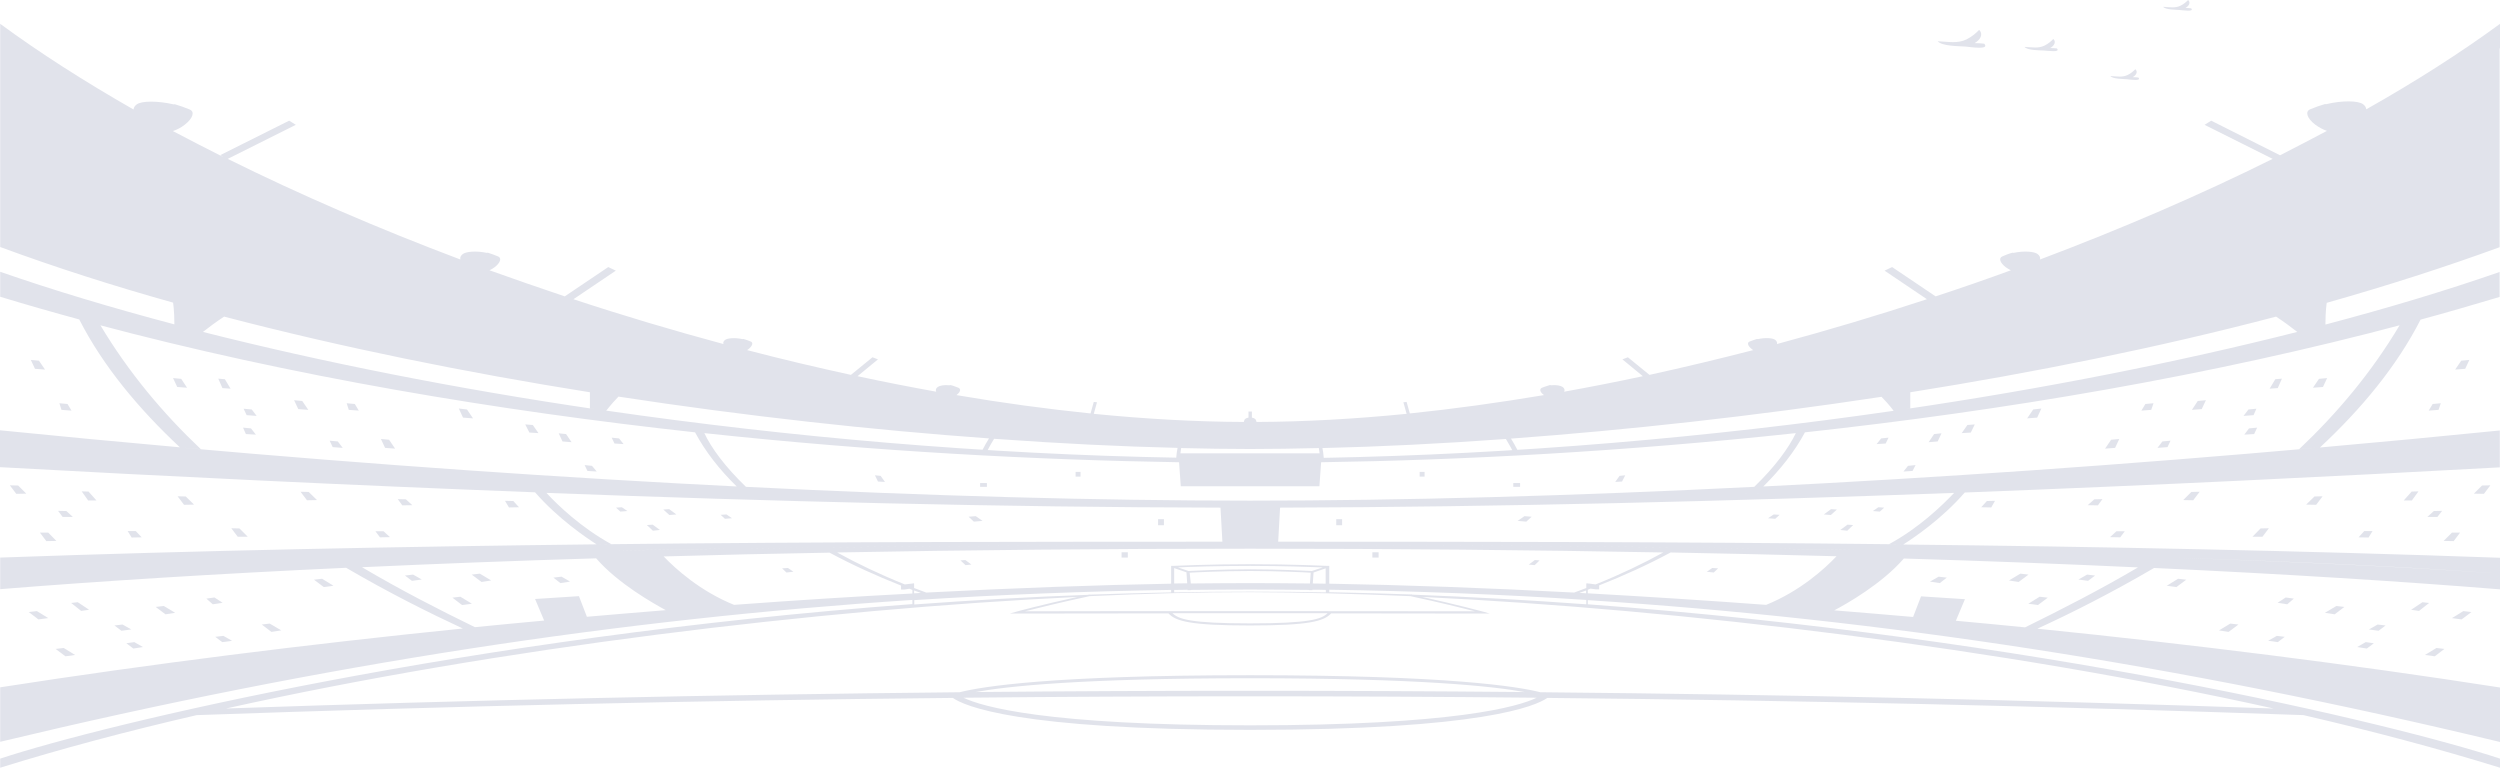 <?xml version="1.0" encoding="UTF-8"?> <svg xmlns="http://www.w3.org/2000/svg" width="5288" height="1624" viewBox="0 0 5288 1624" fill="none"> <path d="M4197.04 92.414C4190.23 91.614 4184.23 91.214 4176.63 91.214C4188.63 84.413 4195.84 72.411 4186.23 63.21C4179.83 70.011 4171.03 77.612 4159.83 83.213C4141.03 92.414 4122.62 88.414 4098.62 87.213C4107.02 97.615 4143.03 97.615 4157.03 98.415C4168.63 99.615 4209.44 106.016 4197.04 92.414Z" fill="#E1E3EB"></path> <path d="M4350.66 102.415C4345.86 102.015 4341.86 101.615 4336.66 101.615C4345.06 96.815 4349.86 88.413 4343.06 82.412C4338.66 87.213 4332.66 92.414 4324.65 96.415C4311.45 102.815 4299.05 100.015 4282.25 99.215C4287.85 106.416 4313.05 106.416 4322.65 106.816C4331.06 107.216 4359.46 111.617 4350.66 102.415Z" fill="#E1E3EB"></path> <path d="M4634.7 17.603C4630.7 17.203 4627.1 16.802 4622.7 16.802C4629.9 12.802 4634.3 5.601 4628.3 0C4624.3 4.001 4619.1 8.801 4612.3 12.002C4601.1 17.603 4589.89 15.202 4575.49 14.402C4580.29 20.803 4602.3 20.403 4610.7 21.203C4617.5 21.603 4642.3 25.604 4634.7 17.603Z" fill="#E1E3EB"></path> <path d="M4523.08 164.025C4519.08 163.625 4515.48 163.225 4511.08 163.225C4518.28 159.224 4522.68 152.023 4516.68 146.422C4512.68 150.423 4507.48 155.223 4500.68 158.424C4489.48 164.025 4478.28 161.624 4463.88 160.824C4468.68 167.225 4490.68 166.825 4499.08 167.625C4505.88 168.425 4530.69 172.026 4523.08 164.025Z" fill="#E1E3EB"></path> <path d="M5288 102.416V50.408C5205.19 111.217 5109.97 172.026 5005.16 231.235C5004.76 227.235 5002.36 223.234 4998.36 220.434C4988.36 212.833 4954.75 212.032 4919.94 220.434C4919.14 220.434 4918.74 220.034 4917.94 220.034C4906.74 223.234 4897.14 226.835 4886.34 231.235C4875.14 236.036 4879.94 250.438 4897.14 263.64C4904.74 269.241 4913.54 274.042 4921.94 276.842C4889.54 294.045 4856.34 311.247 4822.73 328.45L4677.11 255.239L4663.11 264.04L4807.13 336.051C4655.1 411.663 4489.08 483.274 4315.05 548.883C4316.25 544.083 4313.85 540.482 4309.85 537.282C4303.05 532.081 4281.85 530.081 4259.04 534.881C4258.24 534.881 4257.84 534.481 4257.04 534.481C4249.04 536.482 4242.24 539.282 4235.04 542.483C4227.04 546.083 4230.64 556.085 4242.64 565.286C4246.24 567.686 4249.84 570.087 4253.44 571.687C4201.04 590.89 4147.83 609.293 4094.22 626.895L4002.21 564.886L3986.2 572.487L4075.82 632.896C3971.4 667.301 3865.39 698.906 3758.57 727.71C3759.77 724.11 3757.77 721.31 3754.97 718.909C3749.77 714.909 3734.56 713.708 3718.16 717.309C3717.76 717.309 3717.36 716.909 3716.56 716.909C3710.96 718.509 3705.76 720.509 3700.56 722.51C3694.56 724.91 3697.36 732.511 3706.16 738.912C3706.96 739.712 3707.76 740.112 3708.56 740.512C3635.35 759.315 3562.14 776.918 3488.93 792.92L3443.32 755.715L3431.72 760.115L3474.93 795.721C3419.32 807.723 3363.71 818.524 3308.5 828.526C3310.5 824.525 3308.9 821.325 3305.3 818.524C3301.3 815.724 3291.7 813.723 3280.9 814.924C3279.7 814.524 3278.9 814.524 3278.1 814.524C3274.5 815.724 3271.29 816.524 3268.09 817.724C3266.89 818.124 3266.09 818.524 3264.89 818.924C3263.69 819.324 3262.89 819.724 3261.69 820.124C3255.69 822.525 3257.29 829.326 3264.89 834.927C3265.29 835.327 3265.69 835.327 3265.69 835.727C3170.08 851.729 3075.27 864.931 2982.05 874.533L2975.25 850.129L2968.45 850.929L2975.25 875.333C2866.43 886.134 2760.02 892.135 2657.6 892.535V892.135C2657.6 890.935 2657.2 890.135 2656.8 889.335C2656.4 886.535 2652.8 884.134 2648 883.334V870.532H2640.8V883.334C2636 884.134 2632 886.535 2632 889.335C2631.2 890.135 2631.2 891.335 2631.2 892.135V892.535C2528.38 892.135 2422.37 886.134 2313.55 875.333L2320.35 850.929L2313.55 850.129L2306.75 874.533C2213.53 864.931 2118.72 852.129 2023.11 835.727C2023.51 835.327 2023.91 835.327 2023.91 834.927C2031.51 829.326 2033.11 822.525 2027.11 820.124C2025.91 819.724 2025.11 819.324 2023.91 818.924C2022.71 818.524 2021.91 818.124 2020.71 817.724C2017.51 816.524 2014.3 815.324 2010.7 814.524C2009.9 814.524 2008.7 814.924 2007.9 814.924C1997.1 813.723 1987.5 815.724 1983.5 818.524C1979.9 821.325 1978.3 824.525 1980.3 828.526C1925.09 818.524 1869.48 807.723 1813.87 795.721L1857.08 760.115L1845.48 755.715L1799.87 792.92C1726.66 776.918 1653.45 759.715 1580.24 740.512C1581.04 740.112 1581.84 739.312 1582.64 738.912C1591.44 732.111 1593.84 724.91 1588.24 722.51C1582.64 720.109 1577.84 718.509 1572.24 716.909C1571.84 716.909 1571.44 717.309 1570.64 717.309C1553.84 713.708 1538.63 715.309 1533.83 718.909C1530.63 721.31 1529.03 724.11 1530.23 727.71C1423.42 698.906 1317 667.301 1212.98 632.896L1302.6 572.487L1286.59 564.886L1194.58 626.895C1140.97 608.893 1087.76 590.49 1035.36 571.687C1038.96 570.087 1042.96 567.686 1046.16 565.286C1058.16 556.085 1061.76 546.083 1053.76 542.483C1046.16 539.282 1039.36 536.882 1031.76 534.481C1030.96 534.481 1030.56 534.881 1029.76 534.881C1006.95 530.081 986.149 532.081 978.948 537.282C974.948 540.482 972.547 544.083 973.747 548.883C799.321 483.274 633.296 411.263 481.673 336.051L625.695 264.04L611.693 255.239L466.071 328.05L472.872 332.451C436.466 314.048 400.461 295.645 365.655 277.242C374.057 274.442 382.858 270.041 390.459 264.04C407.662 250.838 412.862 236.436 401.261 231.635C390.459 227.235 380.858 223.634 369.656 220.434C368.856 220.434 368.456 220.834 367.656 220.834C332.85 212.833 299.245 213.233 289.244 220.834C285.243 223.634 282.843 227.235 282.443 231.635C178.027 172.026 83.213 111.217 0.4 50.408V102.416V522.479C116.418 565.286 238.836 604.492 366.055 640.097C366.055 640.097 368.856 656.1 368.856 686.104C235.636 650.899 112.017 613.693 0.4 574.887V627.695C55.608 644.498 111.617 660.5 167.625 675.703C218.033 774.518 293.644 864.931 380.458 946.144C254.439 934.942 127.219 922.94 0 910.138V943.743V988.15C348.053 1007.35 734.511 1026.16 1131.77 1041.36C1180.98 1097.77 1240.59 1137.77 1261.79 1151.37C853.329 1156.18 427.265 1164.18 0.4 1179.38V1212.98C188.028 1199.38 423.264 1188.18 694.905 1178.98C423.264 1187.78 187.628 1198.98 0.4 1212.98V1246.19C208.832 1229.39 454.869 1213.78 732.111 1200.98C821.724 1253.39 907.337 1296.2 978.948 1329.4C652.099 1362.61 318.848 1404.21 0.4 1453.82V1513.03V1569.04C687.304 1404.21 1313.4 1309.4 1929.89 1268.99V1277.79C989.35 1347.4 222.434 1531.43 0.4 1604.64V1623.85C129.22 1583.84 268.841 1546.63 416.063 1512.63C948.544 1493.83 1482.22 1481.42 2015.51 1476.22C2039.11 1493.03 2151.93 1543.83 2644 1543.83C3136.07 1543.83 3248.89 1493.03 3272.9 1476.22C3806.58 1481.42 4339.86 1493.83 4872.34 1512.63C5019.16 1546.63 5159.18 1583.84 5288 1623.85V1604.64C5065.97 1531.43 4299.05 1347.4 3358.51 1278.19V1269.39C3975 1309.4 4601.1 1404.21 5288 1569.44V1513.43V1454.22C4969.55 1404.61 4636.3 1363.01 4309.45 1329.8C4381.06 1297 4466.68 1253.79 4556.29 1201.38C4833.53 1214.18 5079.57 1229.79 5288 1246.59V1213.38C5100.37 1199.78 4865.14 1188.58 4593.49 1179.38C4865.14 1188.18 5100.77 1199.38 5288 1213.38V1179.78C4861.14 1164.58 4435.07 1156.18 4025.81 1151.77C4047.01 1138.17 4107.02 1098.17 4155.83 1041.76C4553.49 1026.56 4939.55 1007.75 5287.6 988.55V944.143V910.538C5160.38 923.34 5033.56 935.342 4907.14 946.544C4994.36 865.331 5069.57 774.918 5119.97 676.103C5176.38 660.9 5231.99 644.498 5287.2 628.095V575.287C5175.58 614.093 5051.96 651.299 4918.74 686.504C4918.74 656.5 4921.54 640.497 4921.54 640.497C5048.76 604.492 5171.18 565.286 5287.2 522.88V102.416H5288ZM2707.21 1066.16C3171.68 1064.96 3669.76 1048.96 4149.43 1023.76C3669.76 1048.96 3172.08 1064.96 2707.21 1066.16ZM2644 1058.96C2322.35 1058.96 1961.9 1048.96 1577.84 1029.76C1533.83 987.35 1504.63 947.744 1489.83 916.139C1850.28 954.945 2194.33 972.948 2493.98 977.748L2497.58 1028.56H2790.82L2794.42 977.748C3093.67 973.348 3438.12 954.945 3798.57 916.139C3783.37 947.744 3754.57 987.35 3710.56 1029.76C3326.5 1048.96 2965.65 1058.96 2644 1058.96ZM2633.2 888.535C2633.6 888.535 2633.6 888.135 2634 888.135C2634 888.135 2633.6 888.135 2633.2 888.535ZM2634.8 887.335C2635.2 886.935 2636 886.935 2636.4 886.535C2636 886.935 2635.6 887.335 2634.8 887.335ZM2651.6 886.535C2652 886.935 2652.8 886.935 2653.2 887.335C2652.8 887.335 2652.4 886.935 2651.6 886.535ZM2654 887.735C2654.4 887.735 2654.4 888.135 2654.8 888.135C2654.8 888.135 2654.4 888.135 2654 887.735ZM2789.62 947.744C2790.42 952.144 2790.82 955.745 2791.22 958.945H2496.78C2497.18 955.745 2497.58 952.144 2498.38 947.744C2548.79 948.944 2597.59 949.744 2644 949.744C2690.41 949.744 2739.21 948.944 2789.62 947.744ZM3998.2 836.127C3999.01 836.927 3999.81 837.727 4000.61 838.927C4000.21 838.127 3999.41 836.927 3998.2 836.127ZM1289.8 836.127C1289 836.927 1288.2 837.727 1287.39 838.927C1288.2 838.127 1289 836.927 1289.8 836.127ZM474.072 669.702C723.309 734.912 986.549 788.12 1247.79 829.726C1247.79 829.726 1247.79 853.329 1247.79 863.731C1252.99 864.531 1258.19 865.331 1263.39 866.131C963.346 822.125 680.503 765.716 429.265 702.107C442.867 691.305 457.669 680.503 474.072 669.702ZM429.265 701.707C417.263 698.506 404.861 695.706 393.259 692.505C404.861 695.706 416.863 698.906 429.265 701.707ZM1286.59 839.727C1284.19 842.128 1281.79 844.928 1279.39 847.329C1281.79 844.528 1284.19 842.128 1286.59 839.727ZM1278.99 848.129C1276.59 850.929 1274.19 853.33 1271.79 856.13C1274.19 853.33 1276.59 850.529 1278.99 848.129ZM1270.99 856.93C1268.59 859.73 1265.79 862.931 1263.39 866.131C1266.19 862.931 1268.59 859.73 1270.99 856.93ZM1308.2 838.927C1579.44 880.534 1847.08 909.738 2091.92 927.341C2087.12 934.942 2082.72 942.943 2078.31 951.344C2081.92 951.744 2085.52 951.744 2089.12 952.144C2089.12 952.144 2094.32 941.743 2102.72 928.141C2240.74 938.142 2371.16 944.543 2490.78 947.344C2489.58 953.745 2488.38 960.946 2487.98 968.147C2489.58 968.147 2491.18 968.147 2492.78 968.147C2082.32 960.946 1668.25 924.54 1282.19 868.532C1282.59 868.932 1291 856.53 1308.2 838.927ZM1280.99 868.532C1279.79 868.532 1278.99 868.132 1277.79 868.132C1278.59 868.132 1279.79 868.532 1280.99 868.532ZM2795.22 968.547C2796.82 968.547 2798.42 968.547 2800.02 968.547C2799.62 961.346 2798.42 954.145 2797.22 947.744C2917.24 944.943 3047.66 938.542 3185.28 928.541C3193.68 942.143 3198.88 952.545 3198.88 952.545C3202.48 952.144 3206.09 952.144 3209.69 951.744C3205.29 943.343 3200.88 935.342 3196.08 927.741C3440.92 909.738 3708.56 880.534 3979.8 839.327C3997 856.93 4005.41 868.932 4005.41 868.932C3619.35 924.94 3205.68 960.946 2795.22 968.547ZM4010.61 868.132C4009.81 868.132 4008.61 868.532 4007.81 868.532C4008.61 868.532 4009.41 868.132 4010.61 868.132ZM4001.81 839.727C4004.21 842.128 4006.61 844.928 4009.01 847.329C4006.61 844.528 4004.21 842.128 4001.81 839.727ZM4009.41 848.129C4011.81 850.929 4014.21 853.33 4016.61 856.13C4014.21 853.33 4011.81 850.529 4009.41 848.129ZM4017.01 856.93C4019.41 859.73 4022.21 862.931 4024.61 866.131C4022.21 862.931 4019.81 859.73 4017.01 856.93ZM4040.61 829.726C4301.85 788.12 4565.09 735.312 4814.33 669.702C4830.73 680.503 4845.53 691.305 4859.14 702.107C4607.9 765.716 4325.05 822.125 4025.01 866.131C4030.21 865.331 4035.41 864.531 4040.61 863.731C4040.61 852.929 4040.61 829.726 4040.61 829.726ZM2651.2 886.535C2650.8 886.535 2650 886.134 2649.6 886.134C2650.4 886.134 2650.8 886.535 2651.2 886.535ZM2640.8 885.734C2640.4 885.734 2640 885.734 2639.6 886.134C2639.6 885.734 2640 885.734 2640.8 885.734ZM2637.2 886.535C2637.6 886.535 2638.4 886.134 2638.8 886.134C2638 886.134 2637.6 886.535 2637.2 886.535ZM392.859 692.505L393.259 692.105C393.259 692.505 393.259 692.505 392.859 692.505ZM212.432 688.105C208.832 687.304 205.231 686.104 201.631 685.304C616.493 796.121 1054.16 868.932 1470.62 914.539C1470.62 914.539 1470.62 914.539 1470.22 914.539C1491.83 954.945 1521.83 993.351 1558.24 1028.96C1563.44 1029.36 1568.24 1029.36 1573.04 1029.76C1193.38 1010.95 790.92 982.949 381.258 946.544C395.66 947.744 410.062 948.944 424.864 950.144C344.852 874.533 272.041 787.72 212.432 688.105ZM729.71 1178.18C723.309 1178.58 716.508 1178.58 710.107 1178.98C1012.95 1169.38 1360.21 1162.18 1735.06 1158.18C1617.44 1159.38 1502.63 1160.98 1390.61 1162.98C1349.4 1163.78 1309 1164.18 1268.59 1164.98C1077.76 1168.58 896.936 1172.98 729.71 1178.18ZM3536.94 1157.78C3252.89 1154.58 2952.85 1152.97 2644.4 1152.97C2335.55 1152.97 2035.91 1154.58 1751.87 1157.78C1750.66 1157.78 1749.46 1157.78 1747.86 1157.78C2033.11 1154.58 2334.35 1152.97 2644.4 1152.97C2954.45 1152.97 3255.69 1154.58 3540.94 1157.78C3539.34 1157.78 3538.14 1157.78 3536.94 1157.78ZM3735.77 1279.39C3606.15 1269.79 3479.73 1261.79 3358.51 1254.99V1247.39C3360.51 1246.59 3362.51 1245.79 3364.51 1244.99C3366.51 1245.39 3368.11 1245.79 3370.11 1245.79C3374.11 1246.59 3377.71 1246.99 3382.51 1246.59V1238.19C3435.32 1217.38 3486.13 1194.18 3533.73 1168.58C3653.75 1170.98 3770.97 1173.38 3884.59 1176.58C3859.38 1203.38 3806.98 1250.59 3735.77 1279.39ZM2983.25 1260.99C3045.26 1274.19 3096.47 1287 3120.07 1293C3051.26 1293 2777.22 1292.6 2644 1292.6C2510.78 1292.6 2237.14 1292.6 2167.93 1293C2191.93 1287 2242.74 1274.19 2304.75 1260.99C2424.77 1255.39 2538.78 1252.59 2644 1252.59C2749.22 1252.99 2863.23 1255.79 2983.25 1260.99ZM2808.02 1297C2796.02 1309.4 2770.42 1318.6 2644 1318.6C2517.58 1318.6 2492.38 1309.4 2479.98 1297C2541.58 1297 2600.39 1297 2644 1297C2687.61 1297 2746.42 1297 2808.02 1297ZM2644 1251.39C2590.39 1251.39 2536.78 1251.79 2483.58 1252.99V1247.79C2493.18 1247.79 2502.38 1247.79 2511.98 1247.39V1248.19H2518.78V1247.79C2560.39 1247.39 2602.39 1246.99 2644 1246.99C2685.61 1246.99 2727.61 1247.39 2769.22 1247.79V1248.19H2776.02V1247.39C2785.62 1247.39 2794.82 1247.39 2804.42 1247.79V1252.99C2751.22 1251.79 2698.01 1251.39 2644 1251.39ZM1552.64 1279.39C1481.42 1250.59 1429.02 1203.38 1403.81 1176.98C1517.43 1173.78 1634.65 1170.98 1754.67 1168.98C1802.27 1194.58 1853.08 1217.78 1905.89 1238.59V1246.99C1910.69 1247.39 1914.29 1246.99 1918.29 1246.19C1920.29 1245.79 1921.89 1245.39 1923.89 1245.39C1925.89 1246.19 1927.89 1246.99 1929.89 1247.79V1255.39C1808.67 1261.79 1682.25 1269.79 1552.64 1279.39ZM1933.49 1248.99C1938.29 1250.59 1943.09 1252.59 1947.89 1254.19C1943.09 1254.59 1938.29 1254.59 1933.49 1254.99V1248.99ZM2516.38 1211.38C2529.98 1210.58 2585.59 1207.78 2644.4 1207.78C2703.21 1207.78 2758.82 1210.58 2772.42 1211.38L2770.82 1234.19C2727.21 1233.79 2685.21 1233.39 2644.8 1233.39C2604.39 1233.39 2561.99 1233.79 2518.78 1234.19L2516.38 1211.38ZM2804.42 1234.59C2795.22 1234.59 2786.02 1234.19 2776.82 1234.19L2778.42 1210.98L2804.02 1202.18V1234.59H2804.42ZM2774.82 1207.78C2766.02 1207.38 2707.21 1204.18 2644.4 1204.18C2581.59 1204.18 2522.38 1207.38 2513.98 1207.78L2491.58 1200.18C2514.78 1198.98 2575.19 1196.98 2644.8 1196.98C2714.01 1196.98 2774.42 1199.38 2798.02 1200.18L2774.82 1207.78ZM2483.98 1201.78L2509.58 1210.58L2511.18 1233.79C2501.98 1233.79 2492.78 1234.19 2483.58 1234.19V1201.78H2483.98ZM3340.51 1254.19C3345.31 1252.59 3350.11 1250.59 3354.91 1248.99V1254.99C3350.11 1254.59 3345.31 1254.19 3340.51 1254.19ZM3374.91 1236.19C3369.31 1235.79 3364.11 1234.19 3358.11 1234.19C3357.71 1233.79 3357.31 1233.79 3356.91 1233.79C3356.11 1233.79 3355.31 1234.19 3355.31 1234.59V1243.79C3346.91 1246.99 3338.51 1250.19 3329.7 1253.39C3143.28 1243.39 2968.45 1237.39 2811.63 1234.59V1196.98H2808.43C2807.62 1196.98 2733.21 1193.38 2644.4 1193.38C2555.59 1193.38 2481.18 1196.98 2480.38 1196.98H2477.17V1234.59C2320.35 1237.39 2145.92 1243.79 1959.1 1253.39C1950.3 1250.19 1941.89 1246.99 1933.49 1243.79V1234.59C1933.49 1234.19 1932.69 1233.79 1931.89 1233.79C1931.49 1233.79 1930.69 1233.79 1930.69 1234.19C1924.29 1234.59 1919.49 1235.79 1913.89 1236.19C1861.08 1214.98 1813.47 1192.18 1770.67 1168.58C2047.11 1163.38 2339.55 1160.58 2644.4 1160.58C2949.25 1160.58 3241.69 1163.38 3518.13 1168.58C3475.33 1192.18 3427.72 1214.98 3374.91 1236.19ZM765.716 1199.78C921.74 1192.58 1086.96 1186.18 1260.99 1180.98C1307.4 1234.59 1382.61 1276.59 1408.21 1290.6C1353 1295 1297.4 1299.8 1241.39 1304.6L1224.59 1260.99L1131.77 1266.99L1150.97 1312.6C1102.57 1317 1053.76 1321.8 1004.55 1326.6C928.941 1289.8 847.728 1248.19 765.716 1199.78ZM1933.49 1269.39C2115.12 1257.79 2295.95 1250.59 2477.17 1247.79V1252.99C2419.17 1254.19 2361.56 1255.79 2304.75 1257.79L2304.35 1257.39C2303.15 1257.79 2301.95 1257.79 2301.15 1258.19C2176.33 1262.59 2053.91 1269.79 1933.89 1278.59V1269.39H1933.49ZM2644 1534.23C2211.93 1534.23 2077.11 1494.63 2037.91 1475.82C2441.97 1471.82 2846.43 1471.82 3250.49 1475.82C3211.69 1494.63 3077.27 1534.23 2644 1534.23ZM2063.51 1463.82C2128.72 1451.82 2284.75 1434.62 2644.4 1434.62C3003.25 1434.62 3159.68 1451.82 3224.89 1463.82C2837.63 1460.22 2450.37 1460.22 2063.51 1463.82ZM3258.09 1464.22C3210.89 1452.22 3064.86 1428.22 2644 1428.22C2223.14 1428.22 2077.11 1452.22 2029.91 1464.22C1512.23 1469.42 994.951 1480.62 478.072 1498.63C1054.16 1370.61 1729.86 1289 2279.14 1262.59C2204.33 1278.99 2150.73 1293.4 2149.93 1293.8L2135.92 1297.8H2151.53C2151.53 1297.8 2319.15 1297.8 2471.57 1297.4C2486.78 1314.2 2518.78 1323 2643.6 1323C2768.42 1323 2800.42 1314.2 2815.63 1297.4C2968.45 1297.4 3135.67 1297.8 3135.67 1297.8H3151.28L3137.27 1293.8C3136.87 1293.8 3082.87 1278.99 3008.06 1262.59C3557.74 1289 4233.04 1370.61 4809.13 1498.63C4293.05 1480.62 3775.77 1469.02 3258.09 1464.22ZM3354.91 1278.19C3234.89 1269.39 3112.47 1262.59 2987.65 1257.79C2986.45 1257.39 2985.25 1257.39 2984.45 1256.99L2984.05 1257.39C2926.84 1255.39 2869.23 1253.79 2811.63 1252.59V1247.39C2992.85 1250.19 3173.68 1256.99 3355.31 1268.99V1278.19H3354.91ZM4283.45 1327C4234.64 1322.2 4185.83 1317.4 4137.03 1313L4156.23 1267.39L4063.41 1261.39L4046.61 1305C3990.6 1300.2 3935 1295.4 3879.79 1291C3905.79 1277.39 3980.6 1234.99 4027.01 1181.38C4201.04 1186.58 4366.66 1192.98 4522.28 1200.18C4440.67 1248.19 4359.06 1289.8 4283.45 1327ZM4558.69 1178.18C4391.06 1172.98 4210.64 1168.58 4019.01 1164.98C3979 1164.18 3938.2 1163.38 3897.39 1162.98C3785.77 1160.98 3670.96 1159.38 3552.94 1158.18C3927.79 1162.18 4275.05 1169.38 4577.89 1178.98C4571.49 1178.58 4565.09 1178.58 4558.69 1178.18ZM3995.8 1150.97C4005.81 1150.97 4015.41 1151.37 4025.41 1151.37C3531.73 1145.77 3062.06 1145.77 2644.4 1145.77C2226.74 1145.77 1757.07 1145.77 1263.39 1151.37C1273.39 1151.37 1282.99 1150.97 1293 1150.97C1229.39 1116.17 1179.78 1068.56 1155.77 1042.56C1630.65 1060.56 2121.12 1072.96 2581.59 1073.76L2585.59 1145.77H2703.61L2707.61 1073.76C3168.08 1072.56 3658.55 1060.16 4133.43 1042.56C4108.62 1068.56 4059.41 1116.57 3995.8 1150.97ZM4171.43 1022.56C4233.04 1019.35 4294.65 1015.75 4355.46 1012.15C4294.65 1015.75 4233.44 1019.35 4171.43 1022.56ZM5075.57 688.105C5016.36 787.72 4943.15 874.533 4863.14 950.144C4877.54 948.944 4891.94 947.744 4906.34 946.544C4496.68 982.949 4094.62 1010.95 3714.96 1029.76C3719.76 1029.36 3724.96 1029.36 3729.76 1028.96C3766.17 992.951 3796.17 954.945 3817.78 914.539H3817.38C4235.04 868.932 4673.51 795.721 5089.17 684.504C5084.77 685.704 5080.37 686.904 5075.57 688.105ZM4895.14 692.505L4894.74 692.105C4895.14 692.505 4895.14 692.505 4895.14 692.505Z" fill="#E1E3EB"></path> <path d="M4603.5 1241.79L4624.3 1226.19L4607.1 1224.19L4583.09 1238.99L4603.5 1241.79Z" fill="#E1E3EB"></path> <path d="M4851.93 1266.19L4834.73 1263.79L4817.53 1274.99L4837.93 1278.19L4851.93 1266.19Z" fill="#E1E3EB"></path> <path d="M5206.79 1310.2L5227.59 1294.6L5210.39 1292.6L5186.39 1307.4L5206.79 1310.2Z" fill="#E1E3EB"></path> <path d="M4938.35 1299.4L4958.75 1283.79L4941.95 1281.79L4917.54 1296.2L4938.35 1299.4Z" fill="#E1E3EB"></path> <path d="M4290.65 1215.38L4273.45 1213.38L4249.44 1227.79L4269.85 1230.99L4290.65 1215.38Z" fill="#E1E3EB"></path> <path d="M4985.95 1368.61L5006.36 1371.81L5021.16 1360.61L5003.96 1358.21L4985.95 1368.61Z" fill="#E1E3EB"></path> <path d="M4797.53 1355.4L4817.93 1358.21L4832.73 1347L4815.93 1345L4797.53 1355.4Z" fill="#E1E3EB"></path> <path d="M4117.82 1221.79L4100.62 1219.78L4082.22 1230.19L4103.02 1233.39L4117.82 1221.79Z" fill="#E1E3EB"></path> <path d="M5045.96 1323L5029.16 1321L5010.76 1331.4L5031.16 1334.2L5045.96 1323Z" fill="#E1E3EB"></path> <path d="M4431.47 1217.38L4414.67 1215.38L4396.27 1225.79L4416.67 1228.59L4431.47 1217.38Z" fill="#E1E3EB"></path> <path d="M4713.91 1336.6L4734.72 1321L4717.51 1319L4693.51 1333.4L4713.91 1336.6Z" fill="#E1E3EB"></path> <path d="M3416.52 1019.35L3430.92 1018.55L3437.72 1005.35L3425.72 1006.55L3416.52 1019.35Z" fill="#E1E3EB"></path> <path d="M4310.65 1279.79L4331.46 1264.19L4314.25 1262.19L4290.25 1276.99L4310.65 1279.79Z" fill="#E1E3EB"></path> <path d="M3885.39 1077.76L3872.99 1076.96L3857.78 1088.16L3872.59 1089.36L3885.39 1077.76Z" fill="#E1E3EB"></path> <path d="M3256.49 1185.38L3246.49 1184.58L3233.69 1194.18L3246.09 1195.38L3256.49 1185.38Z" fill="#E1E3EB"></path> <path d="M3764.17 1088.96L3751.77 1088.16L3739.77 1096.17L3754.97 1097.37L3764.17 1088.96Z" fill="#E1E3EB"></path> <path d="M3624.95 1210.98L3634.15 1202.18L3621.75 1201.38L3610.15 1209.38L3624.95 1210.98Z" fill="#E1E3EB"></path> <path d="M3239.69 1092.97L3224.49 1091.77L3210.09 1101.77L3228.49 1103.37L3239.69 1092.97Z" fill="#E1E3EB"></path> <path d="M3985.4 1073.76L3973 1072.96L3961.4 1080.96L3976.2 1082.16L3985.4 1073.76Z" fill="#E1E3EB"></path> <path d="M3919.79 1110.57L3907.79 1109.77L3892.59 1120.97L3907.39 1122.57L3919.79 1110.57Z" fill="#E1E3EB"></path> <path d="M5170.38 1372.61L5153.58 1370.61L5129.18 1385.41L5149.98 1388.21L5170.38 1372.61Z" fill="#E1E3EB"></path> <path d="M5099.97 1289.8L5116.77 1292.2L5137.98 1275.39L5123.98 1273.79L5099.97 1289.8Z" fill="#E1E3EB"></path> <path d="M4317.85 864.131L4300.65 866.131L4287.85 884.934L4309.05 883.334L4317.85 864.131Z" fill="#E1E3EB"></path> <path d="M4555.09 852.929L4537.89 854.529L4529.49 868.531L4550.29 866.931L4555.09 852.929Z" fill="#E1E3EB"></path> <path d="M5157.98 866.931L5162.78 852.929L5145.58 854.529L5137.18 868.531L5157.98 866.931Z" fill="#E1E3EB"></path> <path d="M4922.35 799.721L4905.14 801.321L4892.34 820.124L4913.54 818.524L4922.35 799.721Z" fill="#E1E3EB"></path> <path d="M4665.91 846.528L4648.7 848.128L4636.3 866.931L4657.1 865.331L4665.91 846.528Z" fill="#E1E3EB"></path> <path d="M4106.62 916.539L4091.02 918.139L4079.42 935.341L4098.62 933.741L4106.62 916.539Z" fill="#E1E3EB"></path> <path d="M4747.12 919.339L4767.92 918.139L4774.32 904.537L4757.12 906.137L4747.12 919.339Z" fill="#E1E3EB"></path> <path d="M4591.09 932.141L4573.89 933.741L4563.49 947.343L4584.69 945.743L4591.09 932.141Z" fill="#E1E3EB"></path> <path d="M4772.72 864.531L4755.92 866.131L4745.52 879.733L4766.72 878.133L4772.72 864.531Z" fill="#E1E3EB"></path> <path d="M4482.68 928.54L4465.48 930.141L4452.67 948.943L4473.88 947.343L4482.68 928.54Z" fill="#E1E3EB"></path> <path d="M5214.39 780.118L5223.19 761.315L5205.99 762.916L5193.19 781.718L5214.39 780.118Z" fill="#E1E3EB"></path> <path d="M4826.73 800.921L4812.73 802.121L4800.73 822.124L4817.93 820.924L4826.73 800.921Z" fill="#E1E3EB"></path> <path d="M4639.1 1058.16L4652.7 1040.16L4635.1 1040.56L4617.9 1057.76L4639.1 1058.16Z" fill="#E1E3EB"></path> <path d="M5009.96 1136.97L5018.36 1123.37H5000.76L4988.76 1136.57L5009.96 1136.97Z" fill="#E1E3EB"></path> <path d="M4211.84 1073.36L4219.84 1059.36L4202.64 1059.76L4190.63 1072.96L4211.84 1073.36Z" fill="#E1E3EB"></path> <path d="M5253.99 1044.56L5267.6 1026.56L5249.99 1026.96L5232.79 1044.16L5253.99 1044.56Z" fill="#E1E3EB"></path> <path d="M5189.99 1144.57L5203.59 1126.57H5186.39L5168.78 1144.17L5189.99 1144.57Z" fill="#E1E3EB"></path> <path d="M5155.58 1093.37L5165.58 1080.56L5147.98 1080.96L5134.38 1093.37H5155.58Z" fill="#E1E3EB"></path> <path d="M4484.68 1136.57L4494.28 1123.77H4476.68L4463.08 1136.17L4484.68 1136.57Z" fill="#E1E3EB"></path> <path d="M4437.47 1068.96L4447.07 1055.76L4429.87 1056.16L4415.87 1068.56L4437.47 1068.96Z" fill="#E1E3EB"></path> <path d="M4177.03 897.736L4161.43 898.936L4149.43 916.139L4168.63 914.939L4177.03 897.736Z" fill="#E1E3EB"></path> <path d="M4051.81 983.749L4035.81 985.349L4026.21 997.351L4045.41 996.151L4051.81 983.749Z" fill="#E1E3EB"></path> <path d="M3994.6 925.74L3979 927.34L3969.4 939.342L3988.6 938.142L3994.6 925.74Z" fill="#E1E3EB"></path> <path d="M4785.52 1135.37L4799.13 1117.37L4781.52 1117.77L4764.32 1135.37H4785.52Z" fill="#E1E3EB"></path> <path d="M4899.14 1067.76L4912.74 1049.76L4895.54 1050.16L4877.94 1067.36L4899.14 1067.76Z" fill="#E1E3EB"></path> <path d="M5101.57 1058.56L5115.57 1039.36L5101.17 1039.76L5084.37 1058.56H5101.57Z" fill="#E1E3EB"></path> <path d="M2838.83 1098.17H2826.43V1110.97H2838.83V1098.17Z" fill="#E1E3EB"></path> <path d="M2916.04 1168.18H2902.84V1179.38H2916.04V1168.18Z" fill="#E1E3EB"></path> <path d="M3013.26 998.151H3002.85V1008.15H3013.26V998.151Z" fill="#E1E3EB"></path> <path d="M3215.29 1021.75H3200.88V1029.76H3215.29V1021.75Z" fill="#E1E3EB"></path> <path d="M681.303 1224.19L664.101 1226.19L684.904 1241.79L705.307 1238.99L681.303 1224.19Z" fill="#E1E3EB"></path> <path d="M436.466 1266.19L450.068 1278.19L470.871 1274.99L453.669 1263.79L436.466 1266.19Z" fill="#E1E3EB"></path> <path d="M78.012 1292.6L60.809 1294.6L81.212 1310.2L102.015 1307.4L78.012 1292.6Z" fill="#E1E3EB"></path> <path d="M346.452 1281.79L329.25 1283.79L350.053 1299.4L370.456 1296.2L346.452 1281.79Z" fill="#E1E3EB"></path> <path d="M997.751 1215.38L1018.55 1230.99L1038.96 1227.79L1014.95 1213.38L997.751 1215.38Z" fill="#E1E3EB"></path> <path d="M302.446 1368.61L284.043 1358.21L267.24 1360.61L282.043 1371.81L302.446 1368.61Z" fill="#E1E3EB"></path> <path d="M490.874 1355.4L472.471 1345L455.269 1347L470.071 1358.21L490.874 1355.4Z" fill="#E1E3EB"></path> <path d="M1205.78 1230.19L1187.78 1219.78L1170.58 1221.79L1185.38 1233.39L1205.78 1230.19Z" fill="#E1E3EB"></path> <path d="M242.037 1323L256.839 1334.2L277.642 1331.4L259.239 1321L242.037 1323Z" fill="#E1E3EB"></path> <path d="M856.53 1217.38L871.332 1228.59L892.135 1225.79L873.732 1215.38L856.53 1217.38Z" fill="#E1E3EB"></path> <path d="M570.486 1319L553.684 1321L574.087 1336.6L594.89 1333.4L570.486 1319Z" fill="#E1E3EB"></path> <path d="M1850.68 1005.35L1857.08 1018.55L1871.88 1019.35L1862.68 1006.55L1850.68 1005.35Z" fill="#E1E3EB"></path> <path d="M956.945 1264.19L977.348 1279.79L998.151 1276.99L973.747 1262.19L956.945 1264.19Z" fill="#E1E3EB"></path> <path d="M1403.01 1077.76L1415.81 1089.36L1430.62 1088.16L1415.41 1076.96L1403.01 1077.76Z" fill="#E1E3EB"></path> <path d="M2031.51 1185.38L2042.31 1195.38L2054.71 1194.18L2041.91 1184.58L2031.51 1185.38Z" fill="#E1E3EB"></path> <path d="M1524.23 1088.96L1533.43 1097.37L1548.23 1096.17L1536.63 1088.16L1524.23 1088.96Z" fill="#E1E3EB"></path> <path d="M1654.25 1202.18L1663.45 1210.98L1678.25 1209.38L1666.65 1201.38L1654.25 1202.18Z" fill="#E1E3EB"></path> <path d="M2048.71 1092.97L2059.91 1103.37L2078.31 1101.77L2063.91 1091.77L2048.71 1092.97Z" fill="#E1E3EB"></path> <path d="M1303 1073.76L1312.2 1082.16L1327 1080.96L1315.4 1072.96L1303 1073.76Z" fill="#E1E3EB"></path> <path d="M1368.21 1110.57L1381.01 1122.57L1395.81 1120.97L1380.61 1109.77L1368.21 1110.57Z" fill="#E1E3EB"></path> <path d="M117.618 1372.61L138.421 1388.21L158.824 1385.41L134.82 1370.61L117.618 1372.61Z" fill="#E1E3EB"></path> <path d="M188.429 1289.8L164.425 1273.79L150.423 1275.39L171.626 1292.2L188.429 1289.8Z" fill="#E1E3EB"></path> <path d="M1000.55 884.934L987.75 866.131L970.547 864.131L979.348 883.334L1000.55 884.934Z" fill="#E1E3EB"></path> <path d="M758.915 868.531L750.514 854.529L733.311 852.929L737.712 866.931L758.915 868.531Z" fill="#E1E3EB"></path> <path d="M142.822 854.529L125.619 852.929L130.02 866.931L151.223 868.531L142.822 854.529Z" fill="#E1E3EB"></path> <path d="M366.055 799.721L374.857 818.524L395.66 820.124L383.258 801.321L366.055 799.721Z" fill="#E1E3EB"></path> <path d="M652.099 866.931L639.297 848.128L622.094 846.528L630.896 865.331L652.099 866.931Z" fill="#E1E3EB"></path> <path d="M1208.98 935.341L1197.38 918.139L1181.78 916.539L1189.78 933.741L1208.98 935.341Z" fill="#E1E3EB"></path> <path d="M541.282 919.339L530.88 906.137L514.078 904.537L520.079 918.139L541.282 919.339Z" fill="#E1E3EB"></path> <path d="M724.91 947.343L714.508 933.741L697.306 932.141L703.707 945.743L724.91 947.343Z" fill="#E1E3EB"></path> <path d="M542.882 879.733L532.481 866.131L515.278 864.531L521.679 878.133L542.882 879.733Z" fill="#E1E3EB"></path> <path d="M835.727 948.943L822.925 930.141L805.722 928.54L814.523 947.343L835.727 948.943Z" fill="#E1E3EB"></path> <path d="M82.412 762.916L65.21 761.315L74.011 780.118L95.214 781.718L82.412 762.916Z" fill="#E1E3EB"></path> <path d="M487.674 822.124L475.672 802.121L461.67 800.921L470.471 820.924L487.674 822.124Z" fill="#E1E3EB"></path> <path d="M652.899 1040.56L635.696 1040.16L649.298 1058.16L670.501 1057.76L652.899 1040.56Z" fill="#E1E3EB"></path> <path d="M287.243 1123.37H270.041L278.442 1136.97L299.645 1136.57L287.243 1123.37Z" fill="#E1E3EB"></path> <path d="M1085.76 1059.76L1068.16 1059.36L1076.56 1073.36L1097.77 1072.96L1085.76 1059.76Z" fill="#E1E3EB"></path> <path d="M38.406 1026.96L20.803 1026.56L34.405 1044.56L55.608 1044.16L38.406 1026.96Z" fill="#E1E3EB"></path> <path d="M102.015 1126.57H84.413L98.015 1144.57L119.218 1144.17L102.015 1126.57Z" fill="#E1E3EB"></path> <path d="M140.421 1080.96L122.819 1080.56L132.42 1093.37H154.023L140.421 1080.96Z" fill="#E1E3EB"></path> <path d="M811.323 1123.77H794.12L803.722 1136.57L824.925 1136.17L811.323 1123.77Z" fill="#E1E3EB"></path> <path d="M858.53 1056.16L841.327 1055.76L850.929 1068.96L872.132 1068.56L858.53 1056.16Z" fill="#E1E3EB"></path> <path d="M1138.97 916.139L1126.97 898.936L1110.97 897.736L1119.77 914.939L1138.97 916.139Z" fill="#E1E3EB"></path> <path d="M1262.19 997.351L1252.19 985.349L1236.59 983.749L1242.59 996.151L1262.19 997.351Z" fill="#E1E3EB"></path> <path d="M1319 939.342L1309.4 927.34L1293.8 925.74L1299.8 938.142L1319 939.342Z" fill="#E1E3EB"></path> <path d="M506.477 1117.77L489.274 1117.37L502.876 1135.37H524.079L506.477 1117.77Z" fill="#E1E3EB"></path> <path d="M392.859 1050.16L375.657 1049.76L389.259 1067.76L410.462 1067.36L392.859 1050.16Z" fill="#E1E3EB"></path> <path d="M187.228 1039.76L172.826 1039.36L186.428 1058.56H204.031L187.228 1039.76Z" fill="#E1E3EB"></path> <path d="M2461.97 1098.17H2449.57V1110.97H2461.97V1098.17Z" fill="#E1E3EB"></path> <path d="M2385.56 1168.18H2372.36V1179.38H2385.56V1168.18Z" fill="#E1E3EB"></path> <path d="M2285.55 998.151H2275.14V1008.15H2285.55V998.151Z" fill="#E1E3EB"></path> <path d="M2087.52 1021.75H2073.11V1029.76H2087.52V1021.75Z" fill="#E1E3EB"></path> </svg> 